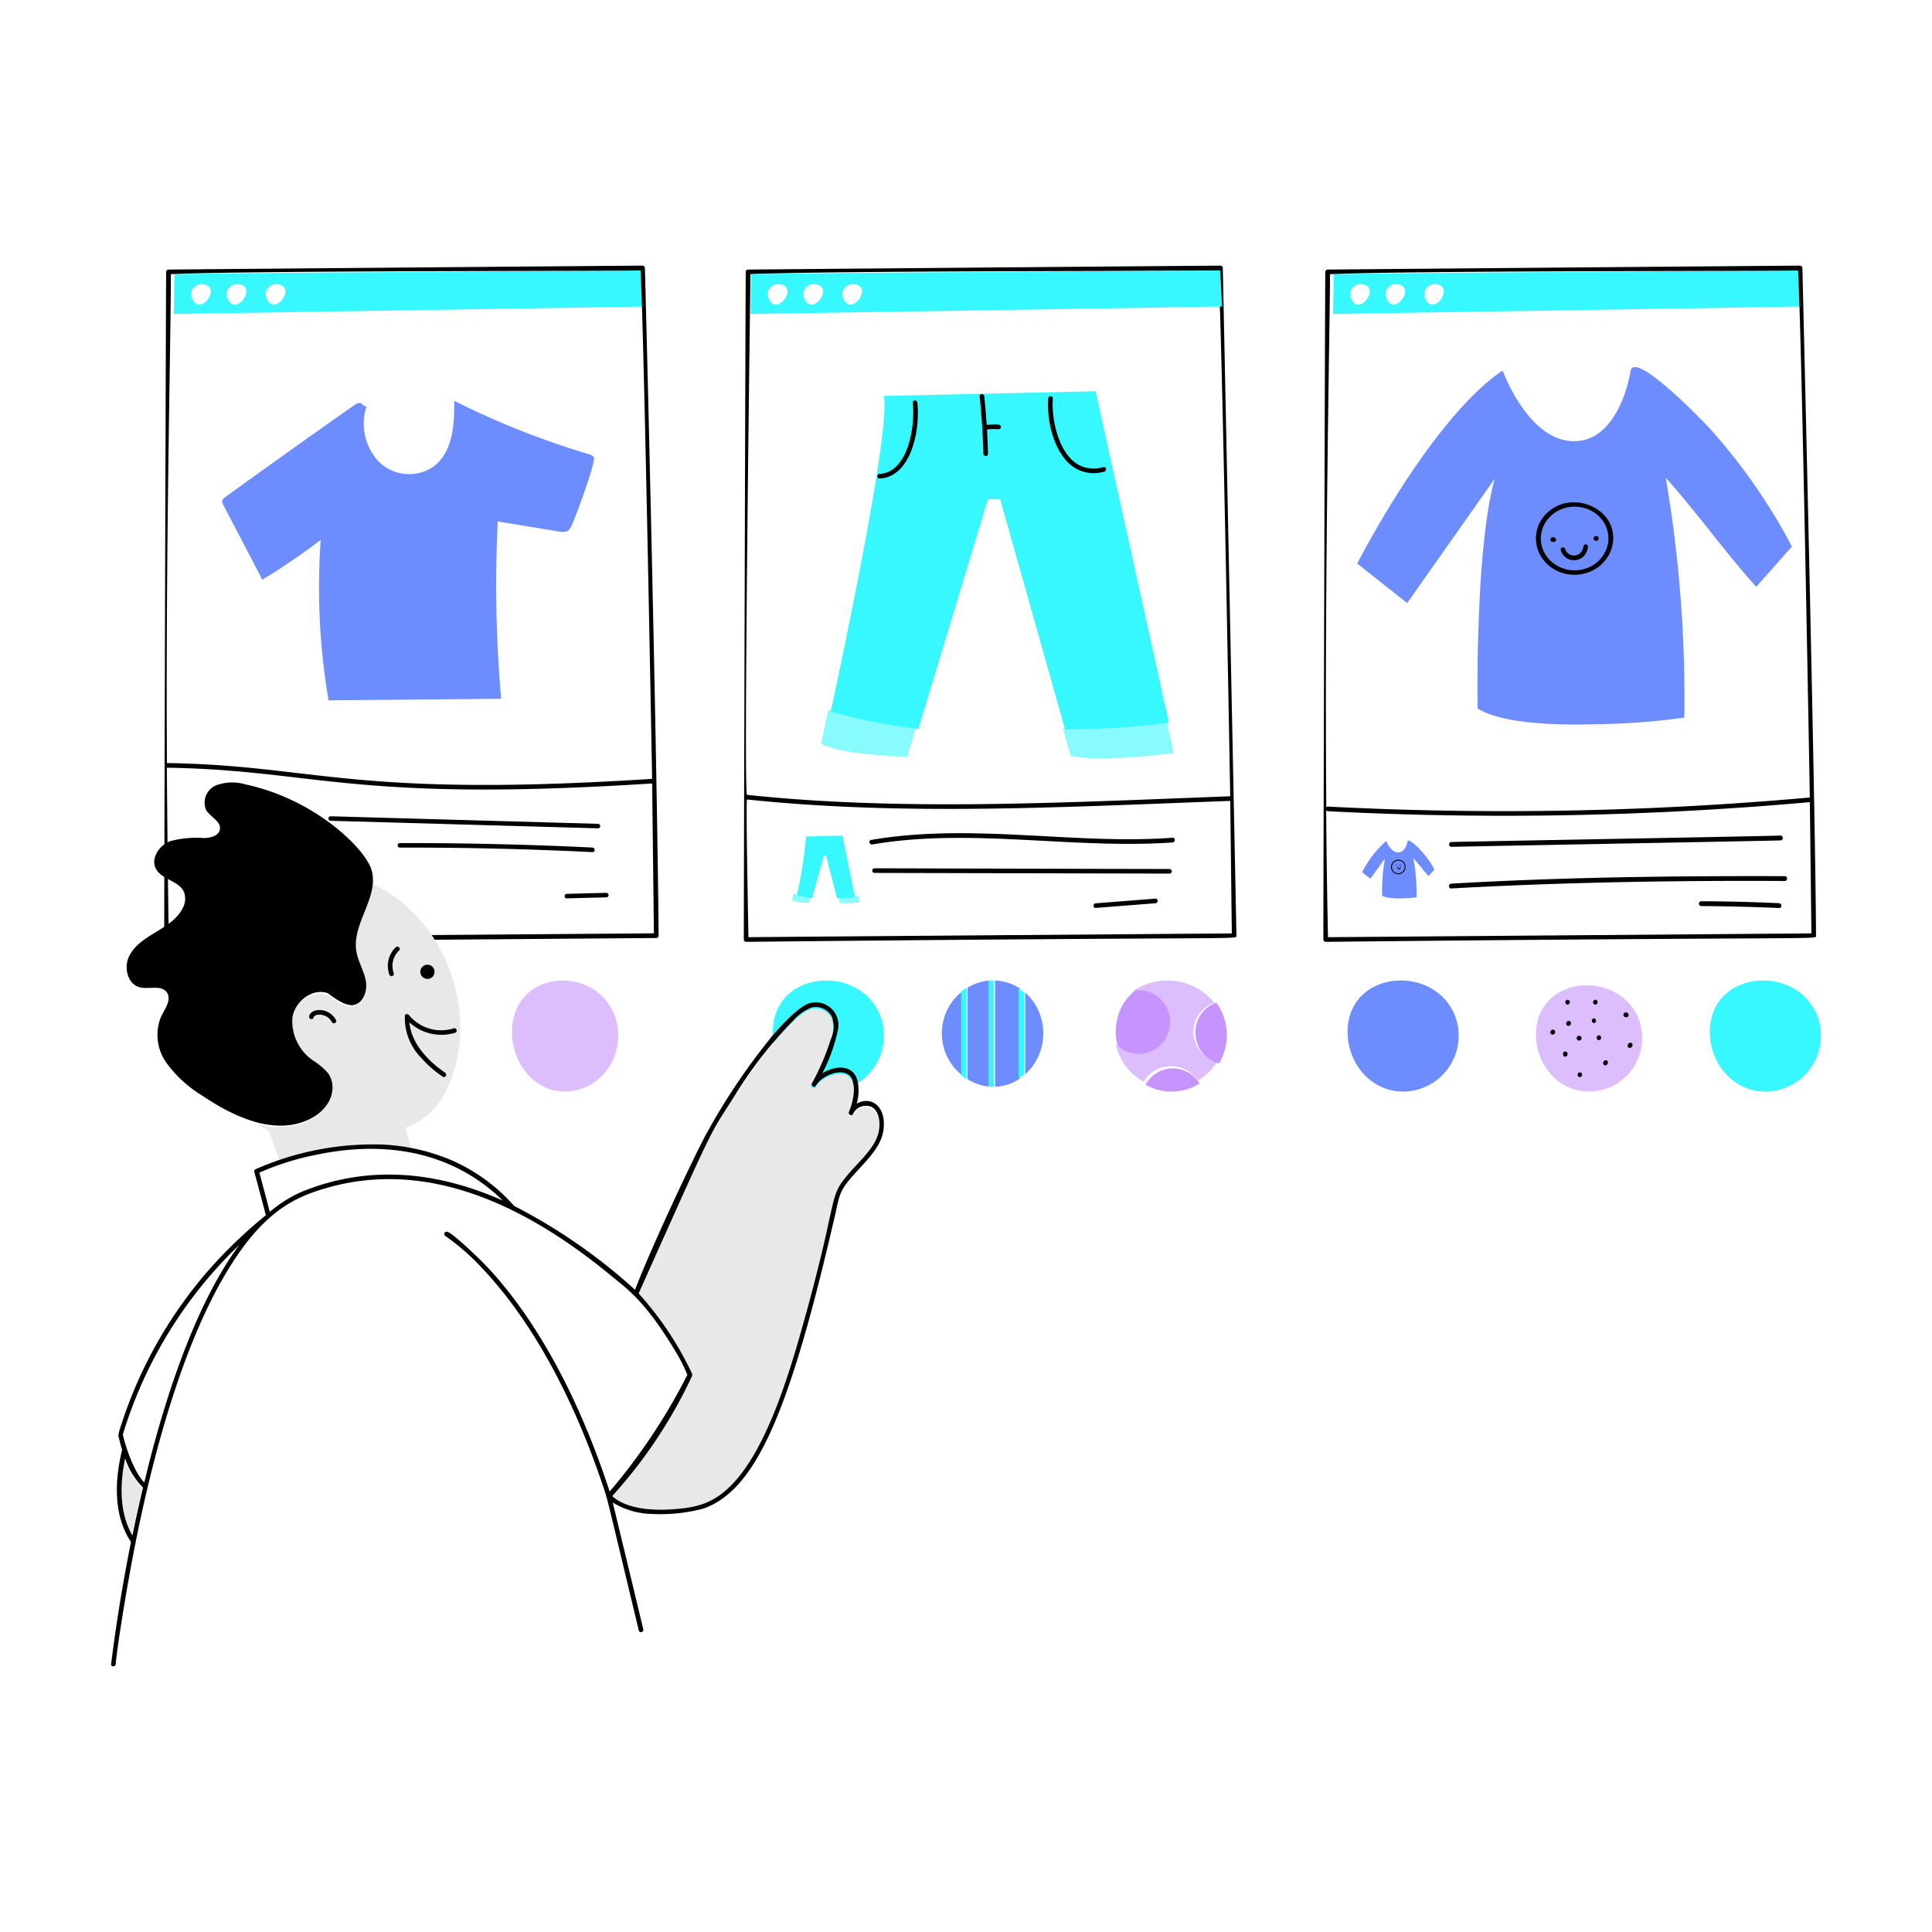 <svg xmlns="http://www.w3.org/2000/svg" width="400" height="400" fill="none"><path fill="#38F8FF" d="M372.624 56c-.185 0-90.988.52-96.474.768 0 .658.011-1.998-.15 8.232l97-1.536c-.087-2.49-.213-4.978-.376-7.464zm-92.97 5.526a2.04 2.04 0 0 1 .289-1.826 2.056 2.056 0 0 1 1.648-.852c4.825.009-.392 7.313-1.937 2.687v-.009zm7.306 0a2.054 2.054 0 0 1 .29-1.826 2.06 2.06 0 0 1 1.649-.852c4.826.009-.394 7.314-1.939 2.687v-.009zm8.043 0a2.04 2.04 0 0 1 .289-1.826 2.065 2.065 0 0 1 1.648-.852c4.827.009-.392 7.314-1.937 2.687v-.009zM182.327 210.527c-4.02-10.925-21.721-9.849-22.313 2.524-.315 6.656 4.558 12.949 11.459 12.949a11.563 11.563 0 0 0 11.422-10.025 11.586 11.586 0 0 0-.568-5.448z"/><path fill="#6D8DFF" d="M301.327 210.523c-4.058-10.912-21.721-9.853-22.313 2.524-.315 6.658 4.556 12.953 11.46 12.953a11.56 11.56 0 0 0 9.425-4.927 11.587 11.587 0 0 0 1.428-10.55z"/><path fill="#38F8FF" d="M376.327 210.523c-4.052-10.912-21.721-9.853-22.313 2.524-.315 6.658 4.556 12.953 11.46 12.953a11.56 11.56 0 0 0 9.425-4.927 11.587 11.587 0 0 0 1.428-10.55z"/><path fill="#DCBEFF" d="M127.356 210.523c-3.881-10.912-20.776-9.853-21.342 2.524-.302 6.658 4.357 12.953 10.961 12.953a10.655 10.655 0 0 0 5.081-1.315 11.234 11.234 0 0 0 3.935-3.612 11.905 11.905 0 0 0 1.909-5.101 12.1 12.1 0 0 0-.544-5.449z"/><path fill="#88FBFF" d="m220.049 150.722 1.618 5.786c6.846 1.384 21.333-.592 21.333-.592l-1.438-6.55a164.101 164.101 0 0 1-21.513 1.356zM170 153.937c3.719 2.368 17.814 2.77 17.814 2.77l1.83-6.098A110.622 110.622 0 0 1 171.499 147c-.919 4.285-1.499 6.937-1.499 6.937z"/><path fill="#38F8FF" d="m226.825 81-43.813.977c1.247 7.035-7.433 48.681-11.012 65.338a111.136 111.136 0 0 0 18.131 3.584l14.395-47.532h2.542l13.437 47.632c7.187.02 14.367-.43 21.495-1.346L226.825 81z"/><path fill="#88FBFF" d="m173.601 185.75.311 1.177a16.85 16.85 0 0 0 4.088-.117l-.28-1.32a31.882 31.882 0 0 1-4.119.26zm-9.601.645c1.106.366 2.259.553 3.418.553l.351-1.223a20.404 20.404 0 0 1-3.477-.725l-.292 1.395z"/><path fill="#38F8FF" d="m174.399 173-7.511.191A90.708 90.708 0 0 1 165 185.315c1.017.311 2.056.533 3.106.662l2.465-8.818h.439l2.301 8.841a25.312 25.312 0 0 0 3.689-.258L174.399 173z"/><path fill="#6D8DFF" d="M211.153 204.648a10.16 10.16 0 0 0-5.137-1.648v22a9.589 9.589 0 0 0 5.137-1.697v-18.655zm-6.257-1.635a9.982 9.982 0 0 0-4.568 1.475v18.946a10.185 10.185 0 0 0 4.568 1.555v-21.976zm-5.683 2.256a10.724 10.724 0 0 0-3.1 3.822 11.122 11.122 0 0 0-1.113 4.857c0 1.686.381 3.35 1.113 4.857a10.732 10.732 0 0 0 3.1 3.822v-17.358zm13.05.214v16.937a11.186 11.186 0 0 0 2.759-3.813 11.55 11.55 0 0 0 .978-4.655c0-1.607-.334-3.194-.978-4.656a11.186 11.186 0 0 0-2.759-3.813z"/><path fill="#38F8FF" d="M200.11 204.498c-.382.237-.753.507-1.11.78v17.335c.353.293.724.563 1.11.807v-18.922zm5.666-1.486a8.642 8.642 0 0 0-1.115.013v21.947c.371.03.743.036 1.115.017v-21.977zm6.224 2.48c-.352-.302-.721-.58-1.107-.834v18.637c.389-.269.758-.566 1.107-.888v-16.915z"/><path fill="#000" d="M255.99 193.722c0-1.04-2.789-137.653-2.826-138.24a.502.502 0 0 0-.484-.482c-2.743 0-97.373.794-97.799.813a.489.489 0 0 0-.481.483c-.058 2.95-.426 136.926-.398 138.22a.495.495 0 0 0 .483.484c104.522-1.101 101.509-.4 101.505-1.278zM155.374 56.769c16.738-.765 91.935-.6 96.88-.776.733 10.446 2.448 108.659 2.449 108.865-35.494 1.351-68.316 3.077-100.039-.294-.765 0 .71-107.61.71-107.795zm-.417 137.269c0-.197-.576-28.609-.293-28.514 32.446 3.417 65.475 1.57 100.049.292.057 4.485.294 26.018.331 27.437-1.003.01-99.69.759-100.087.782v.003z"/><path fill="#000" d="M242.774 173.446c-20.529 1.488-41.528-3.125-62.427.454-.606.104-.352 1.021.255.93 20.398-3.476 41.396 1.021 62.172-.406.606-.07.614-1.023 0-.978zm-.623 6.469c-15.909-.02-56.622-.134-61.077-.143a.477.477 0 0 0-.338.816c.09.09.211.14.338.14l61.077.141a.476.476 0 0 0 .318-.804.477.477 0 0 0-.318-.15zm-2.933 6.136-12.351.966c-.604.046-.615 1.002 0 .956l12.351-.965c.615-.047.615-1.003 0-.957zm136.772 7.671c-.126-27.798-2.816-138.049-2.827-138.24a.496.496 0 0 0-.483-.482c-2.742 0-97.382.794-97.808.813a.491.491 0 0 0-.482.483c-.058 2.95-.426 136.926-.398 138.22a.5.5 0 0 0 .484.484c104.533-1.101 101.518-.4 101.514-1.278zM275.365 56.769c16.769-.765 91.934-.6 96.889-.776.733 10.416 2.449 108.916 2.451 109.12a708.62 708.62 0 0 1-99.738 1.883.39.39 0 0 0-.21.034.385.385 0 0 0-.162.137c-.395-47.847.77-101.09.77-110.398zm-.417 137.269c-.189-8.762-.313-17.526-.372-26.291a.451.451 0 0 0 .372.208 709.458 709.458 0 0 0 99.765-1.882c.057 4.397.294 25.752.331 27.171-2.534.028-100.077.791-100.096.791v.003z"/><path fill="#000" d="M300.468 175.328c9.002-.194 62.916-1.188 68.173-1.326.616-.02.616-1.021 0-1.002-9 .238-62.917 1.191-68.173 1.329a.468.468 0 0 0-.319.157.515.515 0 0 0 0 .685.468.468 0 0 0 .319.157zm69.054 6.073c-21.815-.072-45.407.175-69.06 1.547-.616.039-.616 1.038 0 .999 16.349-.925 39.693-1.72 69.06-1.545a.472.472 0 0 0 .338-.146.513.513 0 0 0 .14-.354.51.51 0 0 0-.14-.354.47.47 0 0 0-.338-.147zm-1.173 5.597a381.963 381.963 0 0 0-16.156-.405.468.468 0 0 0-.318.157.51.51 0 0 0-.13.342c0 .128.046.25.13.343a.468.468 0 0 0 .318.157c5.384.029 10.78.17 16.156.407.614.03.614-.972 0-1.001z"/><path fill="#38F8FF" d="M133.224 56c-.186 0-91.553.52-97.071.768 0 .488.015-1.956-.153 8.232l97.613-1.536c-.096-2.49-.225-4.978-.389-7.464zm-93.547 5.526a2.028 2.028 0 0 1 .292-1.826 2.095 2.095 0 0 1 1.659-.853c4.852.01-.395 7.315-1.951 2.688v-.009zm7.362 0a2.03 2.03 0 0 1 .292-1.826 2.096 2.096 0 0 1 1.659-.853c4.853.01-.395 7.319-1.95 2.688v-.009zm8.082 0a2.03 2.03 0 0 1 .292-1.826 2.096 2.096 0 0 1 1.659-.853c4.853.01-.395 7.315-1.95 2.688v-.009zM252.612 56c-.186 0-91.553.52-97.073.768 0 .488.017-1.956-.152 8.232L253 63.464c-.096-2.49-.226-4.978-.388-7.464zm-93.547 5.526a2.03 2.03 0 0 1 .293-1.826 2.071 2.071 0 0 1 1.66-.852c4.849.009-.399 7.314-1.955 2.687l.002-.009zm7.363 0a2.028 2.028 0 0 1 .292-1.826 2.073 2.073 0 0 1 1.659-.852c4.86.009-.395 7.32-1.953 2.687l.002-.009zm8.082 0a2.03 2.03 0 0 1 .292-1.826 2.075 2.075 0 0 1 1.661-.852c4.848.009-.399 7.314-1.955 2.687l.002-.009z"/><path fill="#000" d="M206.732 87.909a11.71 11.71 0 0 0-2.447.076 159.429 159.429 0 0 0-.504-5.938c-.065-.605-1.025-.614-.958 0 .416 3.953.675 7.92.779 11.903.018.614.976.614.957 0a172.033 172.033 0 0 0-.218-5.022 10.134 10.134 0 0 1 2.402-.057.494.494 0 0 0 .483-.482.512.512 0 0 0-.494-.48zm21.677 8.805a6.653 6.653 0 0 1-4.666-.264c-4.252-1.875-6.126-9.06-5.76-13.95.048-.613-.911-.613-.96 0-.399 5.303 1.68 12.994 6.596 14.924a7.662 7.662 0 0 0 5.04.208c.595-.18.347-1.104-.25-.918zM188.976 83.37c.584 5.531-1.265 14.518-6.851 14.743-.616.028-.616.984 0 .954 6.247-.256 8.442-9.465 7.801-15.706-.048-.596-1.013-.597-.95.009zm-55.459-27.89a.502.502 0 0 0-.486-.481c-2.751 0-97.72.794-98.147.813a.493.493 0 0 0-.483.483c-.058 2.95-.428 136.926-.4 138.22a.499.499 0 0 0 .486.484c.901-.011 101.393-.794 101.393-.794a.497.497 0 0 0 .483-.484c-.394-43.164-2.785-137.275-2.846-138.24zm-98.138 1.28c16.828-.765 92.253-.6 97.225-.776.698 10.255 2.408 105.06 2.411 105.27-62.31 4.008-69.431-2.79-100.454-3.272-.27-45.66.818-87.885.818-101.222zm-.418 137.26c-.246-11.182-.414-35.074-.414-35.074 31.07.495 38.183 7.253 100.472 3.262.019 1.088.342 29.6.373 31.02-.916.016-100.386.786-100.431.788v.004z"/><path fill="#000" d="M123.809 171.498c.612.018.612-.91 0-.933L68.459 169c-.612-.018-.612.91 0 .935 14.404.408 51.314 1.446 55.35 1.563zm-1.161 3.978a791.55 791.55 0 0 0-39.85-.926.48.48 0 0 0-.337.137.46.46 0 0 0 0 .661c.09.087.211.137.337.137 13.29-.024 26.577.287 39.85.935.614.018.614-.915 0-.944zm2.905 9.378c-2.734.056-5.461.147-8.196.211-.614.02-.614.953 0 .935 2.735-.075 5.462-.148 8.196-.213a.479.479 0 0 0 .318-.147.461.461 0 0 0 0-.64.482.482 0 0 0-.318-.146z"/><path fill="#6D8DFF" d="M75.846 84.215a11.537 11.537 0 0 0-.257 6.028 11.477 11.477 0 0 0 2.818 5.324 8.966 8.966 0 0 0 11.13 1.187c4.305-3.062 4.518-8.867 4.518-13.754a172.152 172.152 0 0 0 27.841 11.03c.452.133.97.332 1.092.797.224.902-2.848 9.728-4.518 13.724-.63 1.544-1.231 1.74-2.778 1.493l-12.636-2.088a268.87 268.87 0 0 0 .706 36.721 71454.8 71454.8 0 0 0-35.74.323 139.587 139.587 0 0 1-1.627-33.21 142.003 142.003 0 0 1-12.081 8.239c-2.683-5.144-5.369-10.292-8.059-15.443-.407-.769-.37-1.136.431-1.717a2722.69 2722.69 0 0 1 26.807-19.09c.5-.352 1.413-.56 1.535.039l.818.397zM371 113.161a119.847 119.847 0 0 0-17.44-24.92c-.619-.651-14.589-15.239-15.911-11.684-.028.075-2.092 14.65-11.653 14.784-9.561.134-14.901-14.633-14.901-14.633C296.191 86.807 281 116.669 281 116.669l10.331 8.193 18.143-25.76c-4.135 14.786-3.551 47.571-3.551 47.571 4.86 3.075 15.567 3.546 25.047 3.253 5.938-.08 11.865-.533 17.745-1.358a269.934 269.934 0 0 0-3.841-49.625c5.951 6.49 12.783 16.048 18.742 22.544l7.384-8.326z"/><path fill="#000" d="M333.168 108.052a8.178 8.178 0 0 0-3.426-3.142 8.877 8.877 0 0 0-4.701-.876.118.118 0 0 0-.059 0c-.067 0-.68.099-.749.109-1.653.356-3.144 1.193-4.259 2.393a7.298 7.298 0 0 0-1.943 4.286 7.154 7.154 0 0 0 1.116 4.538c.874 1.364 2.187 2.433 3.749 3.053a8.402 8.402 0 0 0 5.029.359c1.673-.398 3.161-1.298 4.238-2.563a7.346 7.346 0 0 0 1.784-3.94 7.162 7.162 0 0 0-.779-4.217zm-1.108 6.698a6.776 6.776 0 0 1-3.166 2.746 7.337 7.337 0 0 1-4.284.453c-1.593-.312-3.021-1.132-4.041-2.32a6.348 6.348 0 0 1-1.555-4.199c.015-1.526.593-3 1.637-4.17 1.043-1.171 2.487-1.967 4.085-2.251a7.416 7.416 0 0 1 3.913.37 6.94 6.94 0 0 1 3.081 2.295 6.302 6.302 0 0 1 1.271 3.493 6.24 6.24 0 0 1-.941 3.583z"/><path fill="#000" d="M321.698 111.25h-.194a.454.454 0 0 0-.467.287.493.493 0 0 0 .124.552.446.446 0 0 0 .361.108h.194a.417.417 0 0 0 .322-.135.479.479 0 0 0 .127-.338c-.065-.356-.247-.474-.467-.474zm8.864-.25h-.194a.438.438 0 0 0-.358.186.481.481 0 0 0-.074.411c.085.379.461.356.644.356a.448.448 0 0 0 .302-.156.49.49 0 0 0-.012-.654.45.45 0 0 0-.308-.143zm-2.743 2.196a2.092 2.092 0 0 1-.553 1.217 1.928 1.928 0 0 1-1.157.594 1.886 1.886 0 0 1-1.258-.287 2.033 2.033 0 0 1-.816-1.043.49.49 0 0 0-.219-.291.454.454 0 0 0-.632.183.5.5 0 0 0-.042.369 3.006 3.006 0 0 0 1.201 1.599 2.781 2.781 0 0 0 1.897.439 2.839 2.839 0 0 0 1.733-.919 3.089 3.089 0 0 0 .782-1.861c.072-.548-.862-.749-.936 0z"/><path fill="#6D8DFF" d="M287.003 174.113s.886 2.398 2.486 2.37c1.601-.028 1.947-2.398 1.947-2.398.238-.636 3.673 2.38 5.564 5.936l-1.228 1.356c-.993-1.054-2.126-2.611-3.126-3.661.468 2.659.685 5.353.648 8.05-1.448.228-5.815.5-7.136-.313a37.616 37.616 0 0 1 .59-7.718l-3.027 4.182L282 180.59a21.509 21.509 0 0 1 5.003-6.477z"/><path fill="#000" d="M290.84 178.8a1.52 1.52 0 0 0-.676-.649 1.493 1.493 0 0 0-1.745.318 1.537 1.537 0 0 0-.41.846 1.53 1.53 0 0 0 .467 1.276 1.493 1.493 0 0 0 1.29.385 1.508 1.508 0 0 0 1.076-.816 1.539 1.539 0 0 0-.002-1.36zm-.205 1.351a1.305 1.305 0 0 1-2.151.177 1.333 1.333 0 0 1-.297-.785c0-.285.089-.562.254-.793a1.319 1.319 0 0 1 1.488-.494c.267.086.501.256.668.485a1.32 1.32 0 0 1 .038 1.41z"/><path fill="#000" d="M289.16 179.066c.028.135-.127.23-.156.095-.029-.135.129-.232.156-.095zm.792.245a.039.039 0 0 0-.023.007.065.065 0 0 0-.019.021.16.16 0 0 0-.018.072.591.591 0 0 1-.072.253c-.04.068-.091.112-.147.124-.056.011-.113-.009-.161-.059a.456.456 0 0 1-.105-.216c-.016-.05-.045-.09-.074-.075-.121.05.061.624.354.557.292-.068.378-.684.265-.684z"/><path fill="#DCBEFF" d="M251.424 207.626a12.42 12.42 0 0 0-7.917-4.496 12.57 12.57 0 0 0-8.907 2.064 6.636 6.636 0 0 1 3.181.414 6.485 6.485 0 0 1 2.589 1.854 6.287 6.287 0 0 1 1.366 2.84 6.218 6.218 0 0 1-.192 3.133 6.33 6.33 0 0 1-1.702 2.66 6.533 6.533 0 0 1-2.797 1.539 6.65 6.65 0 0 1-3.209.04 6.554 6.554 0 0 1-2.836-1.468 11.867 11.867 0 0 0 2.05 4.488 12.166 12.166 0 0 0 3.718 3.306 6.435 6.435 0 0 1 2.323-2.346 6.621 6.621 0 0 1 6.452-.142 6.457 6.457 0 0 1 2.429 2.241 11.59 11.59 0 0 0 4.028-3.979 6.502 6.502 0 0 1-3.453-2.134 6.269 6.269 0 0 1-1.464-3.73 6.241 6.241 0 0 1 1.105-3.846 6.473 6.473 0 0 1 3.236-2.438z"/><path fill="#C594FF" d="M251.823 207.571a6.502 6.502 0 0 0-3.232 2.533 6.674 6.674 0 0 0 .359 7.865 6.478 6.478 0 0 0 3.45 2.218 11.553 11.553 0 0 0-.577-12.616zm-9.564 4.025c0-.931-.194-1.851-.569-2.701a6.605 6.605 0 0 0-1.609-2.227 6.473 6.473 0 0 0-2.365-1.363 6.383 6.383 0 0 0-2.707-.26 10.934 10.934 0 0 0-3.497 5.177 11.1 11.1 0 0 0-.114 6.277 6.462 6.462 0 0 0 3.334 1.614 6.42 6.42 0 0 0 3.662-.488 6.542 6.542 0 0 0 2.81-2.434 6.682 6.682 0 0 0 1.055-3.595zm-5.091 12.979a10.96 10.96 0 0 0 5.629 1.423 10.954 10.954 0 0 0 5.565-1.661 6.538 6.538 0 0 0-2.42-2.338 6.406 6.406 0 0 0-3.244-.805 6.41 6.41 0 0 0-3.208.942 6.544 6.544 0 0 0-2.322 2.439z"/><path fill="#DCBEFF" d="M339.356 211.199c-3.875-10.441-20.779-9.428-21.342 2.413-.306 6.365 4.357 12.388 10.964 12.388a11.054 11.054 0 0 0 9.013-4.712 11.09 11.09 0 0 0 1.365-10.089z"/><path fill="#000" d="m324.507 211.48-.092.101c-.412.431.163 1.225.738.583a.516.516 0 0 0-.038-.65.435.435 0 0 0-.608-.034zm5.785-3.494c.123 0 .24-.052.326-.144a.51.51 0 0 0 .135-.349.51.51 0 0 0-.135-.349.446.446 0 0 0-.326-.144.445.445 0 0 0-.325.144.51.51 0 0 0-.135.349.51.51 0 0 0 .135.349.445.445 0 0 0 .325.144zm-5.75 0a.45.45 0 0 0 .326-.144.515.515 0 0 0 0-.698.45.45 0 0 0-.326-.144.447.447 0 0 0-.326.144.51.51 0 0 0-.135.349.51.51 0 0 0 .135.349.447.447 0 0 0 .326.144zm-.145 9.842a.47.47 0 0 0-.15-.104.423.423 0 0 0-.35.006.44.44 0 0 0-.146.108.618.618 0 0 0-.141.395c0 .146.05.286.141.395a.435.435 0 0 0 .644 0 .606.606 0 0 0 .149-.399.605.605 0 0 0-.147-.401zm7.741 1.817-.093.098a.51.51 0 0 0-.001.69.445.445 0 0 0 .323.143.444.444 0 0 0 .323-.142c.589-.61-.153-1.231-.552-.789zm-1.1-5.291a.45.45 0 0 0-.326.144.513.513 0 0 0 0 .697.446.446 0 0 0 .326.145c.123 0 .24-.052.326-.145a.507.507 0 0 0 .135-.348.508.508 0 0 0-.135-.349.446.446 0 0 0-.326-.144zm-3.874 1.04a.473.473 0 0 0 .223-.223.52.52 0 0 0 .042-.325.492.492 0 0 0-.159-.279.443.443 0 0 0-.288-.111h-.094a.431.431 0 0 0-.362.188.5.5 0 0 0 .04.622.503.503 0 0 0 .388.179.5.5 0 0 0 .21-.051zm-5.95-2.096-.095.099a.51.51 0 0 0 .015.675c.083.089.195.14.313.143a.442.442 0 0 0 .318-.127l.095-.099a.509.509 0 0 0 .119-.341.51.51 0 0 0-.134-.335.443.443 0 0 0-.313-.143.44.44 0 0 0-.318.128zm15.471-3.671a.444.444 0 0 0-.378.076.516.516 0 0 0-.063.746.46.46 0 0 0 .36.148.437.437 0 0 0 .378-.077.479.479 0 0 0 .133-.156.52.52 0 0 0-.07-.589.433.433 0 0 0-.36-.148zm.536 6.386-.091.097a.498.498 0 0 0-.149.351.526.526 0 0 0 .134.357.464.464 0 0 0 .153.108.418.418 0 0 0 .181.035.418.418 0 0 0 .179-.044.47.47 0 0 0 .148-.115l.091-.099a.51.51 0 0 0-.001-.691.444.444 0 0 0-.323-.142.441.441 0 0 0-.322.143zm-7.215-5.183a.456.456 0 0 0-.309.155.517.517 0 0 0 0 .678.452.452 0 0 0 .309.155.451.451 0 0 0 .308-.155.512.512 0 0 0 .125-.339.512.512 0 0 0-.125-.339.456.456 0 0 0-.308-.155zm-2.915 11.184a.45.45 0 0 0-.326.144.515.515 0 0 0 0 .698.45.45 0 0 0 .326.144c.123 0 .24-.052.326-.144a.51.51 0 0 0 .135-.349.51.51 0 0 0-.135-.349.446.446 0 0 0-.326-.144z"/><path fill="#E8E8E8" d="M77.062 183c-.198 4.728-4.216 9.419-3.437 14.279.342 2.113 1.567 3.999 1.965 6.094.398 2.095-.53 4.795-2.649 5.069-1.918.255-5.158-2.445-5.158-2.445-3.22-1.183-6.912 1.688-7.4 5.069a9.837 9.837 0 0 0 .966 4.968 9.87 9.87 0 0 0 3.31 3.836 13.756 13.756 0 0 1 3.094 2.609c2.042 2.829.832 7.551-4.348 9.761a15.557 15.557 0 0 1-10.06.492c.723.485 1.47.941 2.242 1.37a113.825 113.825 0 0 1 2.312 6.264 54.47 54.47 0 0 1 27.275-2.389l-1.25-4.455a15.791 15.791 0 0 0 7.162-5.456c9.255-14.492 2.668-37.498-14.024-45.066zM25.738 302.053c-1.12 5.278-1.216 11.286 1.51 15.947.52-2.536 1.04-5.075 2.194-9.907a15.44 15.44 0 0 1-3.704-6.04zm154.713-72.537a2.931 2.931 0 0 0-3.923 1.44c-.277.559-1.084.067-.828-.482.854-1.864 1.523-5.299.477-7.041-1.373-2.289-6.029-.647-7.314 1.649-.304.539-1.121.056-.828-.484a49.043 49.043 0 0 0 3.877-9.02 6.197 6.197 0 0 0 .237-4.758 3.759 3.759 0 0 0-4.151-1.895c-5.388 1.362-18.042 20.637-21.352 27.244-8.22 16.4-9.703 21.111-14.516 31.828 3.393 3.899 9.063 11.275 11.022 16.478.208.528-.153 1.08-.373 1.527a95.152 95.152 0 0 1-16.13 23.854c2.834 2.59 8.009 2.982 11.827 2.766 5.265-.295 8.747-1.01 12.614-4.784 7.259-7.082 11.956-22.449 14.758-32.267 7.973-28.075 5.303-27.011 9.651-32.132 2.464-2.893 5.445-5.38 6.278-8.489.421-1.664.381-4.475-1.326-5.434z"/><path fill="#000" d="M28.86 204.385c1.929.531 4.519-.56 5.678 1.075 1.044 1.474-.362 3.362-1.16 4.967a9.932 9.932 0 0 0 1.074 9.613 25.466 25.466 0 0 0 7.414 6.791c6.419 4.339 14.599 8.171 21.688 5.126 5.123-2.188 6.419-6.912 4.346-9.785a13.968 13.968 0 0 0-3.094-2.616 9.868 9.868 0 0 1-4.271-8.825c.483-3.4 4.176-6.267 7.395-5.081 0 0 3.237 2.709 5.155 2.451 2.127-.286 3.056-2.989 2.647-5.081-.409-2.092-1.622-3.998-1.964-6.109-.909-5.664 4.68-11.109 3.198-16.658-1.194-4.444-11.683-14.758-26.097-17.838a9.621 9.621 0 0 0-6.143.186 3.882 3.882 0 0 0-2.36 3.662c.012.516.127 1.024.338 1.494.902 1.435 3.105 2.309 2.82 3.97-.228 1.308-1.879 1.749-3.208 1.786-2.4-.194-4.815.028-7.14.656-2.24.883-4.016 3.572-2.895 5.699 1.206 2.289 4.854 2.489 5.838 4.872a4.117 4.117 0 0 1-.351 3.393c-2.345 4.483-8.932 5.32-11.088 9.964-1.057 2.3-.249 5.622 2.18 6.288zm148.512 24.12a9.84 9.84 0 0 0 .198-4.598c-.778-3.437-4.294-3.489-7.309-1.711a35.304 35.304 0 0 0 3.237-9.051 4.686 4.686 0 0 0-3.89-5.56 4.664 4.664 0 0 0-2.48.298c-2.175.934-5.62 4.705-7.156 6.495a134.711 134.711 0 0 0-13.947 20.764c-2.614 4.936-11.191 23.069-14.543 31.898a115.63 115.63 0 0 0-25.035-17.364 36.85 36.85 0 0 0-13.394-9.641 41.434 41.434 0 0 0-13.883-3.068 60.335 60.335 0 0 0-26.288 5.121.48.48 0 0 0-.219.541c.797 2.989 1.591 5.978 2.383 8.967a98.956 98.956 0 0 0-11.136 10.572 91.176 91.176 0 0 0-18.444 31.717c-.81 2.428-1.01 3.032-.922 3.504a33.3 33.3 0 0 0 .747 2.784c-1.582 6.275-1.82 13.665 1.831 19.073a349.383 349.383 0 0 0-4.119 25.294c-.067.619.893.608.958 0 0-1.38 2.24-16.551 4.937-29.198 3.431-16.182 9.014-36.38 17.287-50.723 7.654-13.301 14.294-16.585 21.142-18.578 21.381-6.303 41.846 3.792 59.133 18.027 3.348 2.759 7.095 5.219 13.443 15.806a32.337 32.337 0 0 1 2.41 4.777 123.045 123.045 0 0 1-16.09 24.156c-5.301-16.239-13.456-33.601-24.987-46.116-2.141-2.333-7.828-7.627-8.562-7.627a.478.478 0 0 0-.683.534.479.479 0 0 0 .198.291 46.691 46.691 0 0 1 7.49 6.526c11.412 11.965 19.604 28.875 24.901 44.474 1.269 3.736.338.091 7.655 30.605.011.03.018.061.02.093.142.598 1.072.342.934-.256-2.098-8.75-4.206-17.499-6.324-26.245a16.274 16.274 0 0 0 8.174 2.365c3.479.172 6.964-.18 10.338-1.044 6.294-2.021 10.341-8.15 13.256-14.029 6.101-12.308 11.025-32.935 14.154-46.344 1.038-4.458.849-5.293 3.854-8.682 2.643-3.002 6.045-5.978 6.321-9.85.426-4.719-2.843-6.608-5.59-4.997zM27.417 317.918c-2.724-4.681-2.629-10.695-1.509-15.985a15.34 15.34 0 0 0 3.703 6.054c-1.154 4.846-1.647 7.26-2.194 9.931zm6.817-26.933c-2.88 9.244-4.25 15.702-4.367 15.939-2.55-2.595-4.375-9.266-4.425-9.953a90.903 90.903 0 0 1 24.131-39.258c-6.855 9.196-11.932 22.307-15.34 33.272zm28.565-44.376a26.557 26.557 0 0 0-6.938 4.296c-.722-2.707-1.433-5.417-2.156-8.121a55.293 55.293 0 0 1 11.611-3.667c14.399-3.046 28.267-.81 38.79 9.451-13.404-5.954-27.468-7.487-41.308-1.959h.001zm119.047-11.945c-.818 3.106-3.885 5.696-6.275 8.509-4.33 5.083-1.72 4.22-9.645 32.21-2.78 9.8-7.469 25.22-14.75 32.344-3.852 3.77-7.345 4.503-12.606 4.796-3.837.218-8.994-.187-11.821-2.772a99.337 99.337 0 0 0 16.52-24.831.963.963 0 0 0-.03-.607 67.44 67.44 0 0 0-11.015-16.518c16.039-35.825 14.426-32.354 19.604-40.484a87.608 87.608 0 0 1 12.509-16.118 9.735 9.735 0 0 1 3.734-2.615 3.776 3.776 0 0 1 4.148 1.899 6.21 6.21 0 0 1 .357 2.409 6.208 6.208 0 0 1-.594 2.361 49.165 49.165 0 0 1-3.874 9.041c-.293.542.523 1.026.827.486 1.279-2.279 5.904-3.957 7.31-1.653 1.047 1.746.373 5.199-.476 7.057-.256.561.56 1.045.827.484.159-.355.388-.675.672-.941a2.94 2.94 0 0 1 2.127-.783c.389.018.77.113 1.122.28 1.725.972 1.76 3.793 1.327 5.446h.002z"/><path fill="#000" d="M64.013 210.401a.476.476 0 0 0 .917.255c.136-.839 2.791-.985 3.794.978a.468.468 0 0 0 .292.218.465.465 0 0 0 .361-.052.48.48 0 0 0 .166-.655c-1.595-2.796-5.255-2.367-5.53-.744zm17.516-8.902a4.406 4.406 0 0 1 1.088-4.705c.454-.427-.221-1.1-.675-.682a5.339 5.339 0 0 0-1.334 5.643.477.477 0 0 0 .92-.256zm6.964 1.177a1.472 1.472 0 1 0-.56-2.832 1.473 1.473 0 0 0 .56 2.832zm-1.349 16.276a23.221 23.221 0 0 0 4.532 3.964c.51.35.983-.484.482-.825-3.581-2.464-6.993-6.059-7.397-10.414a9.844 9.844 0 0 0 9.44 2.162.485.485 0 0 0 .112-.887.483.483 0 0 0-.367-.046 8.608 8.608 0 0 1-5.04.055 8.634 8.634 0 0 1-4.212-2.777c-.218-.285-.804-.343-.871.114a11.805 11.805 0 0 0 3.321 8.654zm202.852-39.905c.035.101-.164.172-.201.071-.037-.101.165-.168.201-.071z"/></svg>